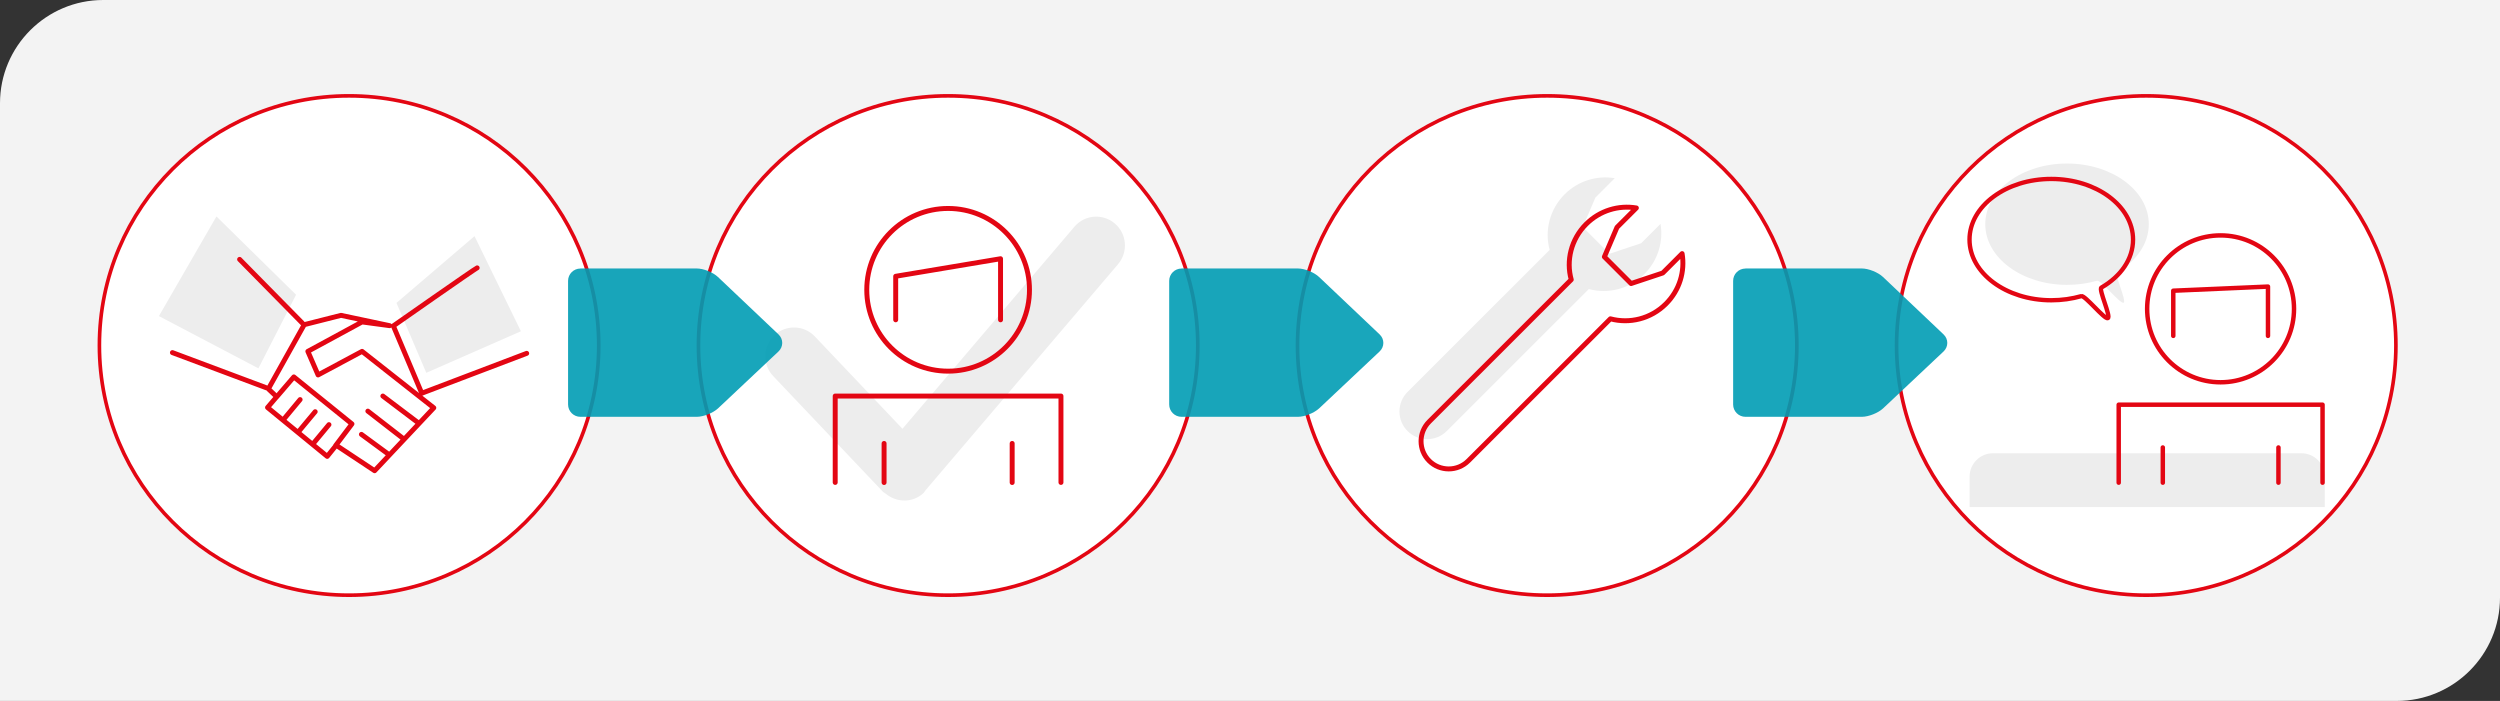 <?xml version="1.0" encoding="utf-8"?>
<!-- Generator: Adobe Illustrator 27.5.0, SVG Export Plug-In . SVG Version: 6.00 Build 0)  -->
<svg version="1.1" id="Ebene_1" xmlns="http://www.w3.org/2000/svg" xmlns:xlink="http://www.w3.org/1999/xlink" x="0px" y="0px"
	 viewBox="0 0 303.31 85.04" style="enable-background:new 0 0 303.31 85.04;" xml:space="preserve">
<rect x="0" y="0" width="303.31" height="85.04" fill="#333333" stroke="none"/>
<style type="text/css">
	.st0{clip-path:url(#SVGID_00000106115716467482730410000010676599670269574529_);}
	.st1{clip-path:url(#SVGID_00000034086067528297801730000006462480375662454917_);fill:#F3F3F3;}
	.st2{clip-path:url(#SVGID_00000034086067528297801730000006462480375662454917_);fill:#FFFFFF;}
	.st3{clip-path:url(#SVGID_00000034086067528297801730000006462480375662454917_);fill:none;stroke:#E30613;stroke-width:0.442;}
	.st4{clip-path:url(#SVGID_00000034086067528297801730000006462480375662454917_);fill:#EDEDED;}
	.st5{opacity:0.9;clip-path:url(#SVGID_00000034086067528297801730000006462480375662454917_);}
	.st6{clip-path:url(#SVGID_00000060740546209890060060000017039895775050914726_);fill:#009CB4;}
	.st7{clip-path:url(#SVGID_00000001663476833574383440000009435296353858219429_);fill:#009CB4;}
	.st8{clip-path:url(#SVGID_00000106115716467482730410000010676599670269574529_);fill:#EDEDED;}
	
		.st9{clip-path:url(#SVGID_00000067958091711366764820000006022325455484629666_);fill:none;stroke:#E30613;stroke-width:0.6;stroke-linecap:round;stroke-linejoin:round;}
	.st10{clip-path:url(#SVGID_00000067958091711366764820000006022325455484629666_);fill:#EDEDED;}
	
		.st11{clip-path:url(#SVGID_00000067958091711366764820000006022325455484629666_);fill:none;stroke:#E30613;stroke-width:0.53;stroke-linecap:round;stroke-linejoin:round;}
	.st12{opacity:0.9;clip-path:url(#SVGID_00000067958091711366764820000006022325455484629666_);}
	.st13{clip-path:url(#SVGID_00000003094174913105748110000010418538732268967048_);fill:#009CB4;}
	
		.st14{clip-path:url(#SVGID_00000067958091711366764820000006022325455484629666_);fill:none;stroke:#E30613;stroke-width:0.542;stroke-linecap:round;stroke-linejoin:round;}
</style>
<g>
	<defs>
		<rect id="SVGID_1_" x="0" width="303.31" height="85.04"/>
	</defs>
	<clipPath id="SVGID_00000181779136665693240210000001874104450214591676_">
		<use xlink:href="#SVGID_1_"  style="overflow:visible;"/>
	</clipPath>
	<g style="clip-path:url(#SVGID_00000181779136665693240210000001874104450214591676_);">
		<defs>
			<rect id="SVGID_00000106117430800985894850000014642729651040027047_" x="0" y="0" width="303.31" height="85.04"/>
		</defs>
		<clipPath id="SVGID_00000067935062178536262260000002602881098831082637_">
			<use xlink:href="#SVGID_00000106117430800985894850000014642729651040027047_"  style="overflow:visible;"/>
		</clipPath>
		<path style="clip-path:url(#SVGID_00000067935062178536262260000002602881098831082637_);fill:#F3F3F3;" d="M12.53,0
			C5.61,0,0,5.61,0,12.53v72.51h290.78c6.92,0,12.53-5.61,12.53-12.53V0H12.53z"/>
		<path style="clip-path:url(#SVGID_00000067935062178536262260000002602881098831082637_);fill:#FFFFFF;" d="M42.35,72.21
			c16.73,0,30.29-13.56,30.29-30.29c0-16.73-13.56-30.29-30.29-30.29S12.06,25.19,12.06,41.91C12.06,58.64,25.62,72.21,42.35,72.21"
			/>
		
			<path style="clip-path:url(#SVGID_00000067935062178536262260000002602881098831082637_);fill:none;stroke:#E30613;stroke-width:0.442;" d="
			M42.35,72.21c16.73,0,30.29-13.56,30.29-30.29c0-16.73-13.56-30.29-30.29-30.29S12.06,25.19,12.06,41.91
			C12.06,58.64,25.62,72.21,42.35,72.21z"/>
		<path style="clip-path:url(#SVGID_00000067935062178536262260000002602881098831082637_);fill:#FFFFFF;" d="M115.03,72.21
			c16.73,0,30.29-13.56,30.29-30.29c0-16.73-13.56-30.29-30.29-30.29S84.74,25.19,84.74,41.91C84.74,58.64,98.3,72.21,115.03,72.21"
			/>
		
			<path style="clip-path:url(#SVGID_00000067935062178536262260000002602881098831082637_);fill:none;stroke:#E30613;stroke-width:0.442;" d="
			M115.03,72.21c16.73,0,30.29-13.56,30.29-30.29c0-16.73-13.56-30.29-30.29-30.29S84.74,25.19,84.74,41.91
			C84.74,58.64,98.3,72.21,115.03,72.21z"/>
		<path style="clip-path:url(#SVGID_00000067935062178536262260000002602881098831082637_);fill:#FFFFFF;" d="M187.71,72.21
			c16.73,0,30.29-13.56,30.29-30.29c0-16.73-13.56-30.29-30.29-30.29s-30.29,13.56-30.29,30.29
			C157.42,58.64,170.98,72.21,187.71,72.21"/>
		
			<path style="clip-path:url(#SVGID_00000067935062178536262260000002602881098831082637_);fill:none;stroke:#E30613;stroke-width:0.442;" d="
			M187.71,72.21c16.73,0,30.29-13.56,30.29-30.29c0-16.73-13.56-30.29-30.29-30.29s-30.29,13.56-30.29,30.29
			C157.42,58.64,170.98,72.21,187.71,72.21z"/>
		<path style="clip-path:url(#SVGID_00000067935062178536262260000002602881098831082637_);fill:#FFFFFF;" d="M260.39,72.21
			c16.73,0,30.29-13.56,30.29-30.29c0-16.73-13.56-30.29-30.29-30.29S230.1,25.19,230.1,41.91
			C230.1,58.64,243.66,72.21,260.39,72.21"/>
		
			<path style="clip-path:url(#SVGID_00000067935062178536262260000002602881098831082637_);fill:none;stroke:#E30613;stroke-width:0.442;" d="
			M260.39,72.21c16.73,0,30.29-13.56,30.29-30.29c0-16.73-13.56-30.29-30.29-30.29S230.1,25.19,230.1,41.91
			C230.1,58.64,243.66,72.21,260.39,72.21z"/>
		<path style="clip-path:url(#SVGID_00000067935062178536262260000002602881098831082637_);fill:#EDEDED;" d="M189.82,23.58
			c1.66-1.66,3.95-2.32,6.09-1.96l-2.35,2.35l-1.53,3.58l3.24,3.24l3.84-1.28l2.35-2.35c0.36,2.14-0.29,4.42-1.96,6.09
			c-1.84,1.84-4.43,2.44-6.74,1.82l-14.07,14.06l-0.46,0.46l-2.71,2.71c-1.31,1.31-3.44,1.31-4.75,0c-1.31-1.31-1.31-3.44,0-4.75
			l2.71-2.71l0.46-0.46l14.07-14.06C187.38,28.01,187.99,25.42,189.82,23.58"/>
		<g style="opacity:0.9;clip-path:url(#SVGID_00000067935062178536262260000002602881098831082637_);">
			<g>
				<defs>
					<rect id="SVGID_00000069397648658811359240000003579878564568559498_" x="132.85" y="25.58" width="43.99" height="25.99"/>
				</defs>
				<clipPath id="SVGID_00000121279556431816642290000005075444375082671775_">
					<use xlink:href="#SVGID_00000069397648658811359240000003579878564568559498_"  style="overflow:visible;"/>
				</clipPath>
				<path style="clip-path:url(#SVGID_00000121279556431816642290000005075444375082671775_);fill:#009CB4;" d="M143.35,32.58
					c-0.83,0-1.5,0.67-1.5,1.5v14.99c0,0.83,0.67,1.5,1.5,1.5h14.1c0.83,0,1.99-0.46,2.6-1.03l7.33-6.9c0.6-0.57,0.61-1.49,0-2.07
					l-7.34-6.96c-0.6-0.57-1.76-1.04-2.6-1.04H143.35z"/>
			</g>
		</g>
		<g style="opacity:0.9;clip-path:url(#SVGID_00000067935062178536262260000002602881098831082637_);">
			<g>
				<defs>
					<rect id="SVGID_00000060751771508648850680000016075109965562641577_" x="201.26" y="25.58" width="43.99" height="25.99"/>
				</defs>
				<clipPath id="SVGID_00000057150662381846811770000009631135158381532830_">
					<use xlink:href="#SVGID_00000060751771508648850680000016075109965562641577_"  style="overflow:visible;"/>
				</clipPath>
				<path style="clip-path:url(#SVGID_00000057150662381846811770000009631135158381532830_);fill:#009CB4;" d="M211.77,32.58
					c-0.83,0-1.5,0.67-1.5,1.5v14.99c0,0.83,0.67,1.5,1.5,1.5h14.1c0.83,0,1.99-0.46,2.6-1.03l7.33-6.9c0.6-0.57,0.61-1.49,0-2.07
					l-7.34-6.96c-0.6-0.57-1.76-1.04-2.6-1.04H211.77z"/>
			</g>
		</g>
	</g>
	<polygon style="clip-path:url(#SVGID_00000181779136665693240210000001874104450214591676_);fill:#EDEDED;" points="57.57,28.65 
		48.1,36.75 51.72,45.23 63.2,40.19 	"/>
	<polygon style="clip-path:url(#SVGID_00000181779136665693240210000001874104450214591676_);fill:#EDEDED;" points="26.26,26.26 
		35.92,35.76 31.35,44.69 19.28,38.35 	"/>
	<g style="clip-path:url(#SVGID_00000181779136665693240210000001874104450214591676_);">
		<defs>
			<rect id="SVGID_00000048477348480605416520000017918595620327107774_" x="0" y="0" width="303.31" height="85.04"/>
		</defs>
		<clipPath id="SVGID_00000125562694596837275150000001428574386100728746_">
			<use xlink:href="#SVGID_00000048477348480605416520000017918595620327107774_"  style="overflow:visible;"/>
		</clipPath>
		
			<path style="clip-path:url(#SVGID_00000125562694596837275150000001428574386100728746_);fill:none;stroke:#E30613;stroke-width:0.6;stroke-linecap:round;stroke-linejoin:round;" d="
			M32.32,47.05l-11.4-4.27 M36.68,39.2l-7.61-7.73 M57.89,32.5c-0.28,0.11-10.17,7.04-10.17,7.04l3.45,8.17l12.73-4.84 M33.58,48.14
			l2.07-2.41l7.05,5.7l-1.99,2.64 M39.91,51.52l-1.95,2.35 M38.24,49.95l-1.95,2.34 M36.41,48.48l-2.03,2.44 M47.01,55.02
			l-3.16-2.32 M48.9,53.19l-4.27-3.31 M50.67,51.24l-4.22-3.19 M47.27,39.51l-3.34-0.45l-6.58,3.57l1.24,2.86l5.34-2.86l8.7,6.85
			l-7.18,7.63l-4.66-3.09l-1.09,1.35l-7.24-5.93l1.11-1.3l-1.01-0.96l4.35-7.79l4.46-1.13L47.27,39.51z"/>
		
			<path style="clip-path:url(#SVGID_00000125562694596837275150000001428574386100728746_);fill:none;stroke:#E30613;stroke-width:0.6;stroke-linecap:round;stroke-linejoin:round;" d="
			M192.44,27.19c1.66-1.66,3.95-2.32,6.09-1.96l-2.35,2.35l-1.53,3.58l3.24,3.24l3.84-1.28l2.35-2.35c0.36,2.14-0.29,4.42-1.96,6.09
			c-1.84,1.84-4.43,2.44-6.74,1.82l-14.07,14.06l-0.46,0.46l-2.71,2.71c-1.31,1.31-3.44,1.31-4.75,0c-1.31-1.31-1.31-3.44,0-4.75
			l2.71-2.71l0.46-0.46l14.07-14.06C189.99,31.63,190.6,29.03,192.44,27.19z"/>
		<path style="clip-path:url(#SVGID_00000125562694596837275150000001428574386100728746_);fill:#EDEDED;" d="M250.78,34.56
			c-5.48,0-9.92-3.3-9.92-7.36c0-4.07,4.44-7.36,9.92-7.36c5.48,0,9.92,3.3,9.92,7.36c0,2.37-1.5,4.47-3.84,5.82
			c-0.37,0.21,1.19,3.53,0.78,3.71c-0.41,0.17-2.78-2.81-3.22-2.67C253.3,34.38,252.07,34.56,250.78,34.56"/>
		<path style="clip-path:url(#SVGID_00000125562694596837275150000001428574386100728746_);fill:#EDEDED;" d="M241.8,54.99
			c-1.57,0-2.84,1.27-2.84,2.84v3.69h43.09v-3.69c0-1.57-1.27-2.84-2.84-2.84H241.8z"/>
		
			<path style="clip-path:url(#SVGID_00000125562694596837275150000001428574386100728746_);fill:none;stroke:#E30613;stroke-width:0.53;stroke-linecap:round;stroke-linejoin:round;" d="
			M248.87,36.43c-5.48,0-9.92-3.3-9.92-7.36c0-4.07,4.44-7.36,9.92-7.36c5.48,0,9.92,3.3,9.92,7.36c0,2.37-1.5,4.47-3.84,5.82
			c-0.37,0.21,1.19,3.53,0.78,3.71c-0.41,0.17-2.78-2.81-3.22-2.67C251.38,36.25,250.15,36.43,248.87,36.43z"/>
		<path style="clip-path:url(#SVGID_00000125562694596837275150000001428574386100728746_);fill:#EDEDED;" d="M135.26,27.12
			c-1.46-1.25-3.66-1.08-4.91,0.39l-20.86,24.51l-10.63-11.2c-1.32-1.4-3.53-1.45-4.93-0.13c-1.4,1.33-1.45,3.53-0.13,4.93
			l13.33,14.05c0.07,0.07,0.16,0.1,0.23,0.16c0.01,0.01,0.01,0.02,0.02,0.02c0.02,0.02,0.05,0.02,0.07,0.04
			c1.34,1.12,3.31,1.14,4.61-0.09c0.1-0.1,0.15-0.23,0.24-0.33l23.35-27.42C136.9,30.57,136.72,28.37,135.26,27.12"/>
		<g style="opacity:0.9;clip-path:url(#SVGID_00000125562694596837275150000001428574386100728746_);">
			<g>
				<defs>
					<rect id="SVGID_00000000199943323518899060000002435613797092270013_" x="59.92" y="25.58" width="43.99" height="25.99"/>
				</defs>
				<clipPath id="SVGID_00000093872672945113472250000004203428337326929305_">
					<use xlink:href="#SVGID_00000000199943323518899060000002435613797092270013_"  style="overflow:visible;"/>
				</clipPath>
				<path style="clip-path:url(#SVGID_00000093872672945113472250000004203428337326929305_);fill:#009CB4;" d="M70.42,32.58
					c-0.83,0-1.5,0.67-1.5,1.5v14.99c0,0.83,0.67,1.5,1.5,1.5h14.1c0.83,0,1.99-0.46,2.6-1.03l7.33-6.9c0.6-0.57,0.61-1.49,0-2.07
					l-7.34-6.96c-0.6-0.57-1.76-1.04-2.6-1.04H70.42z"/>
			</g>
		</g>
		
			<path style="clip-path:url(#SVGID_00000125562694596837275150000001428574386100728746_);fill:none;stroke:#E30613;stroke-width:0.6;stroke-linecap:round;stroke-linejoin:round;" d="
			M108.67,38.8v-5.28l12.72-2.13v7.41 M122.8,53.8v4.74 M107.26,53.8v4.74 M115.03,45.03c5.45,0,9.87-4.42,9.87-9.87
			c0-5.45-4.42-9.87-9.87-9.87c-5.45,0-9.87,4.42-9.87,9.87C105.16,40.62,109.58,45.03,115.03,45.03z M101.33,58.53V48.05h27.39
			v10.48"/>
		
			<path style="clip-path:url(#SVGID_00000125562694596837275150000001428574386100728746_);fill:none;stroke:#E30613;stroke-width:0.542;stroke-linecap:round;stroke-linejoin:round;" d="
			M263.67,40.75v-5.48l11.49-0.5v5.98 M276.43,54.29v4.27 M262.4,54.29v4.27 M269.41,46.38c4.92,0,8.91-3.99,8.91-8.91
			c0-4.92-3.99-8.91-8.91-8.91c-4.92,0-8.91,3.99-8.91,8.91C260.5,42.39,264.49,46.38,269.41,46.38z M257.05,58.56V49.1h24.73v9.46"
			/>
	</g>
</g>
</svg>
